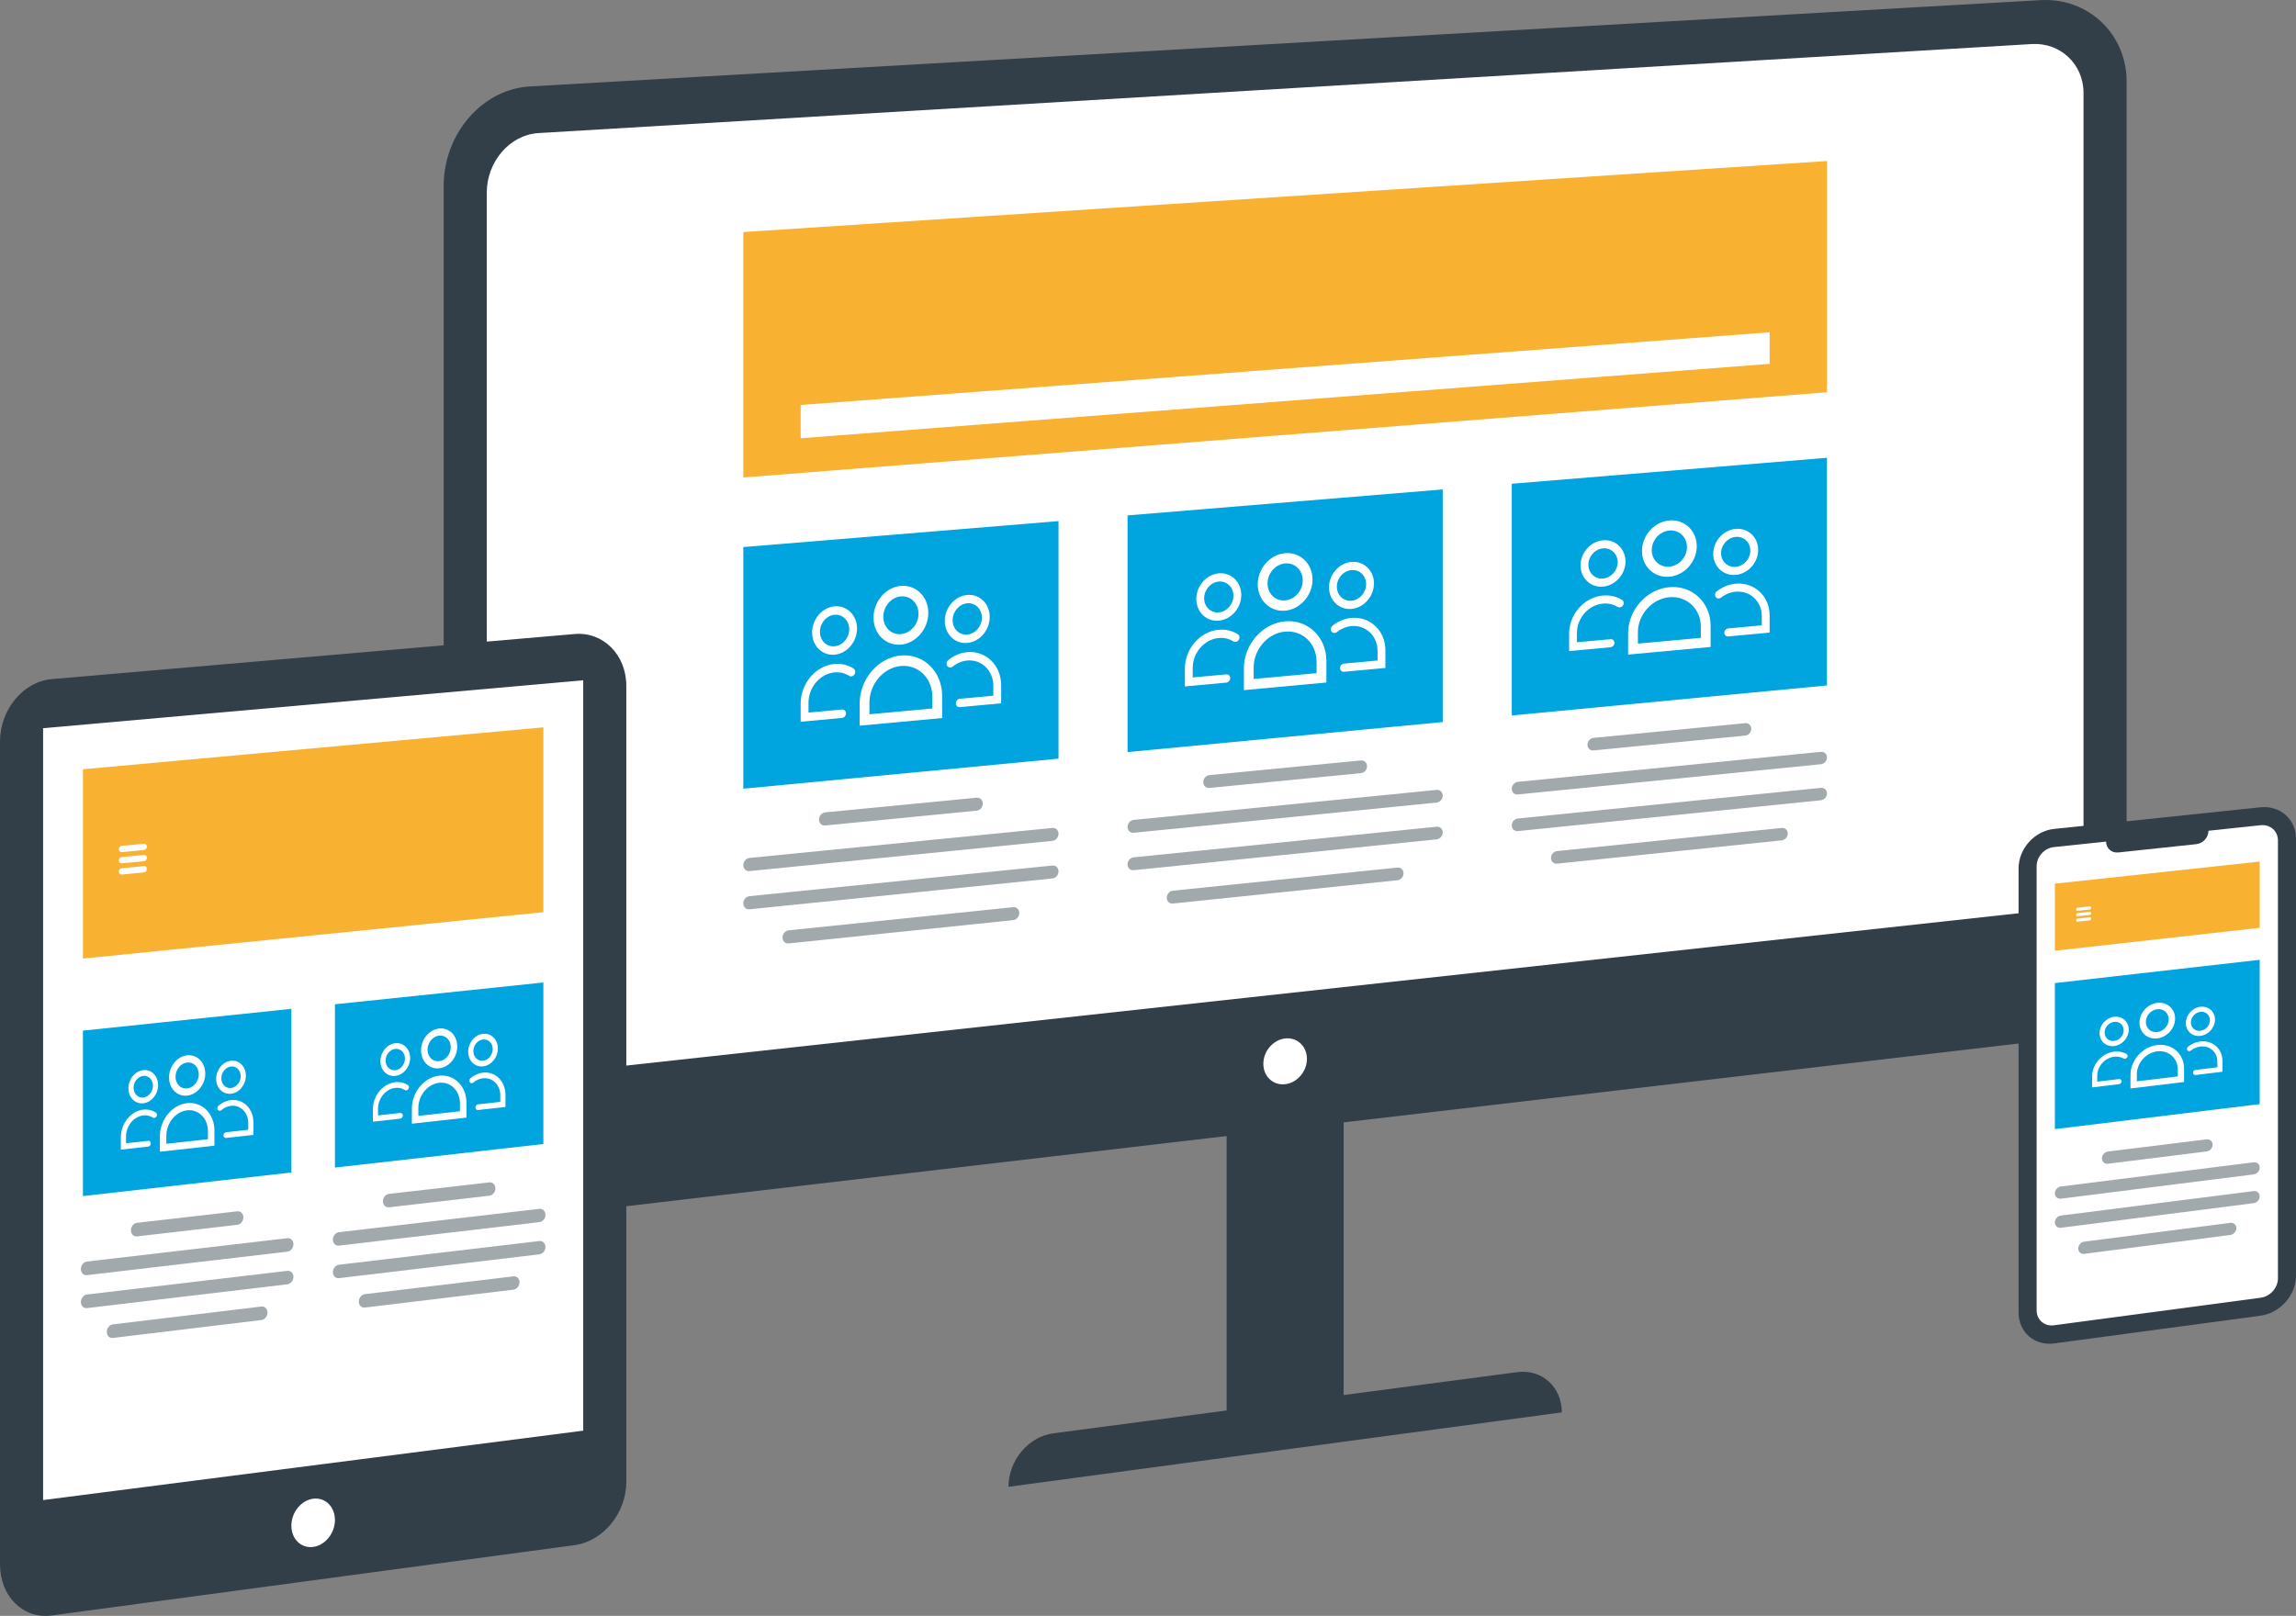 <?xml version="1.0" encoding="utf-8"?>
<!-- Generator: Adobe Illustrator 22.0.0, SVG Export Plug-In . SVG Version: 6.00 Build 0)  -->
<svg version="1.1" id="Calque_1" xmlns="http://www.w3.org/2000/svg" xmlns:xlink="http://www.w3.org/1999/xlink" x="0px" y="0px"
	 viewBox="0 0 377.591 265.803" style="enable-background:new 0 0 377.591 265.803;" xml:space="preserve">
<rect x="0" y="0" width="377.591" height="265.803" fill="#808080" stroke="none"/>
<style type="text/css">
	.st0{fill:#F8B131;}
	.st1{fill:#323E48;}
	.st2{fill:#00A4DF;}
	.st3{fill:#FFFFFF;}
	.st4{fill:#00A3DF;}
	.st5{fill:#A2A9AD;}
</style>
<g>
	<g>
		<g>
			<path class="st1" d="M87.137,14.219L335.562,0.023c7.828-0.447,14.173,5.546,14.173,13.387v141.966
				c0,7.841-6.346,14.938-14.173,15.853l-114.591,13.395v44.853l28.545-3.766c4.05-0.534,7.333,2.428,7.333,6.617l-91,12.241
				c0-4.318,3.283-8.252,7.333-8.787l28.545-3.766v-45.143L87.137,200.267c-7.828,0.915-14.173-5.316-14.173-13.918V30.604
				C72.964,22.002,79.309,14.667,87.137,14.219z"/>
		</g>
		<g>
			<path class="st3" d="M80.05,177.79l262.598-28.734V15.277c0-4.716-3.807-8.312-8.504-8.032L88.554,21.89
				c-4.697,0.28-8.504,4.681-8.504,9.831V177.79z"/>
		</g>
		<g>
			<path class="st3" d="M207.766,174.989c0,2.081,1.604,3.584,3.583,3.358s3.583-2.093,3.583-4.169s-1.604-3.579-3.583-3.358
				S207.766,172.908,207.766,174.989z"/>
		</g>
		<g>
			<polygon class="st0" points="122.245,78.543 300.455,64.52 300.455,26.486 122.245,38.172 			"/>
		</g>
		<g>
			<polygon class="st3" points="131.675,72.094 291.025,59.851 291.025,54.659 131.675,66.617 			"/>
		</g>
		<g>
			<polygon class="st2" points="248.621,117.691 300.455,112.751 300.455,75.304 248.621,79.575 			"/>
		</g>
		<g>
			<polygon class="st2" points="185.433,123.714 237.266,118.773 237.266,80.511 185.433,84.782 			"/>
		</g>
		<g>
			<polygon class="st2" points="122.245,129.737 174.078,124.796 174.078,85.718 122.245,89.989 			"/>
		</g>
		<g>
			<g>
				<path class="st5" d="M262.069,123.442l24.938-2.437c0.552-0.054,1-0.555,1-1.121s-0.448-0.98-1-0.926l-24.938,2.419
					c-0.552,0.054-1,0.559-1,1.13S261.517,123.496,262.069,123.442z"/>
			</g>
			<g>
				<path class="st5" d="M249.621,130.685l49.833-4.971c0.552-0.055,1-0.555,1-1.119c0-0.563-0.448-0.975-1-0.92l-49.833,4.936
					c-0.552,0.055-1,0.563-1,1.136S249.069,130.74,249.621,130.685z"/>
			</g>
			<g>
				<path class="st5" d="M249.621,136.712l49.833-5.073c0.552-0.056,1-0.558,1-1.121c0-0.563-0.448-0.974-1-0.918l-49.833,5.038
					c-0.552,0.056-1,0.565-1,1.138C248.621,136.35,249.069,136.768,249.621,136.712z"/>
			</g>
			<g>
				<path class="st5" d="M256.069,142.069l36.938-3.835c0.552-0.057,1-0.561,1-1.125c0-0.564-0.448-0.975-1-0.918l-36.938,3.809
					c-0.552,0.057-1,0.566-1,1.138C255.069,141.71,255.517,142.126,256.069,142.069z"/>
			</g>
		</g>
		<g>
			<g>
				<path class="st5" d="M198.881,129.616l24.938-2.437c0.552-0.054,1-0.565,1-1.143c0-0.578-0.448-1.002-1-0.949l-24.938,2.419
					c-0.552,0.054-1,0.569-1,1.152S198.329,129.67,198.881,129.616z"/>
			</g>
			<g>
				<path class="st5" d="M186.433,136.988l49.833-4.971c0.552-0.055,1-0.565,1-1.141s-0.448-0.997-1-0.942l-49.833,4.936
					c-0.552,0.055-1,0.573-1,1.158C185.433,136.614,185.881,137.043,186.433,136.988z"/>
			</g>
			<g>
				<path class="st5" d="M186.433,143.144l49.833-5.073c0.552-0.056,1-0.567,1-1.143s-0.448-0.996-1-0.94l-49.833,5.038
					c-0.552,0.056-1,0.575-1,1.16C185.433,142.772,185.881,143.2,186.433,143.144z"/>
			</g>
			<g>
				<path class="st5" d="M192.881,148.63l36.938-3.835c0.552-0.057,1-0.571,1-1.147c0-0.577-0.448-0.997-1-0.94l-36.938,3.809
					c-0.552,0.057-1,0.576-1,1.16C191.881,148.261,192.329,148.687,192.881,148.63z"/>
			</g>
		</g>
		<g>
			<g>
				<path class="st5" d="M135.693,135.79l24.938-2.437c0.552-0.054,1-0.575,1-1.165s-0.448-1.024-1-0.971l-24.938,2.419
					c-0.552,0.054-1,0.579-1,1.174S135.141,135.844,135.693,135.79z"/>
			</g>
			<g>
				<path class="st5" d="M123.245,143.291l49.833-4.971c0.552-0.055,1-0.575,1-1.163s-0.448-1.019-1-0.964l-49.833,4.936
					c-0.552,0.055-1,0.583-1,1.181C122.245,142.907,122.692,143.346,123.245,143.291z"/>
			</g>
			<g>
				<path class="st5" d="M123.245,149.576l49.833-5.073c0.552-0.056,1-0.577,1-1.165s-0.448-1.018-1-0.962l-49.833,5.038
					c-0.552,0.056-1,0.585-1,1.183C122.245,149.194,122.692,149.632,123.245,149.576z"/>
			</g>
			<g>
				<path class="st5" d="M129.693,155.191l36.938-3.835c0.552-0.057,1-0.58,1-1.169s-0.448-1.019-1-0.962l-36.938,3.809
					c-0.552,0.057-1,0.586-1,1.182C128.693,154.812,129.141,155.248,129.693,155.191z"/>
			</g>
		</g>
		<g>
			<g>
				<path class="st3" d="M279.042,89.849c0-2.549-2.02-4.451-4.504-4.239c-2.483,0.212-4.504,2.464-4.504,5.021
					c0,2.557,2.02,4.459,4.504,4.239C277.021,94.651,279.042,92.399,279.042,89.849z M277.432,89.989
					c0,1.639-1.298,3.087-2.895,3.227c-1.596,0.14-2.895-1.082-2.895-2.725c0-1.642,1.298-3.09,2.895-3.227
					C276.134,87.128,277.432,88.35,277.432,89.989z"/>
			</g>
			<g>
				<path class="st3" d="M267.754,104.177v3.501l13.567-1.255v-3.484c0-3.836-3.043-6.687-6.784-6.354
					C270.797,96.917,267.754,100.323,267.754,104.177z M269.363,104.03c0-2.938,2.321-5.537,5.174-5.792
					c2.853-0.255,5.174,1.919,5.174,4.847v1.835l-10.349,0.952V104.03z"/>
			</g>
			<g>
				<path class="st3" d="M267.322,92.363c0-2.1-1.658-3.666-3.695-3.49s-3.695,2.03-3.695,4.135c0,2.105,1.658,3.671,3.695,3.49
					S267.322,94.463,267.322,92.363z M266.035,92.475c0,1.369-1.08,2.578-2.408,2.695c-1.328,0.117-2.408-0.903-2.408-2.274
					s1.08-2.58,2.408-2.695S266.035,91.107,266.035,92.475z"/>
			</g>
			<g>
				<path class="st3" d="M258.164,103.049c0.073-0.377,0.183-0.751,0.325-1.113c0.14-0.354,0.313-0.699,0.514-1.026
					c0.2-0.323,0.429-0.631,0.68-0.913c0.252-0.283,0.53-0.545,0.825-0.777c0.298-0.235,0.617-0.442,0.947-0.616
					c0.338-0.177,0.69-0.322,1.048-0.429c0.733-0.22,1.513-0.29,2.246-0.2c0.358,0.043,0.71,0.125,1.047,0.242
					c0.33,0.114,0.649,0.264,0.948,0.445c0.294,0.179,0.372,0.584,0.173,0.906c-0.199,0.321-0.599,0.437-0.894,0.259
					c-0.229-0.139-0.475-0.254-0.728-0.342c-0.259-0.09-0.53-0.152-0.804-0.186c-0.563-0.068-1.166-0.014-1.73,0.155
					c-0.274,0.083-0.545,0.194-0.804,0.33c-0.254,0.134-0.499,0.293-0.728,0.474c-0.227,0.179-0.441,0.38-0.635,0.598
					c-0.194,0.218-0.37,0.454-0.524,0.703c-0.155,0.251-0.288,0.516-0.395,0.788c-0.11,0.278-0.194,0.564-0.25,0.854
					c-0.058,0.297-0.087,0.601-0.087,0.902v1.545l5.522-0.506c0.355-0.033,0.644,0.238,0.644,0.605s-0.288,0.69-0.644,0.723
					l-6.809,0.627v-2.876C258.051,103.829,258.089,103.435,258.164,103.049z"/>
			</g>
			<g>
				<path class="st3" d="M281.754,91.103c0,2.09,1.658,3.643,3.695,3.462s3.695-2.023,3.695-4.107s-1.658-3.637-3.695-3.462
					C283.411,87.171,281.754,89.014,281.754,91.103z M283.041,90.991c0-1.361,1.08-2.561,2.408-2.676s2.408,0.897,2.408,2.256
					c0,1.359-1.08,2.559-2.408,2.676C284.121,93.364,283.041,92.352,283.041,90.991z"/>
			</g>
			<g>
				<path class="st3" d="M282.331,97.269c0.298-0.233,0.617-0.439,0.947-0.612c0.337-0.176,0.69-0.32,1.048-0.427
					c0.733-0.219,1.513-0.289,2.246-0.2c0.358,0.043,0.71,0.124,1.048,0.24c0.33,0.113,0.649,0.262,0.947,0.442
					c0.295,0.177,0.573,0.387,0.825,0.622c0.252,0.235,0.481,0.498,0.68,0.782c0.201,0.287,0.374,0.597,0.514,0.923
					c0.143,0.332,0.252,0.683,0.325,1.042c0.075,0.369,0.113,0.752,0.113,1.138v2.844l-6.809,0.627
					c-0.355,0.033-0.644-0.236-0.644-0.6c0-0.364,0.288-0.686,0.644-0.719l5.521-0.506v-1.529c0-0.298-0.029-0.593-0.087-0.877
					c-0.056-0.276-0.14-0.545-0.25-0.8c-0.107-0.25-0.24-0.489-0.395-0.709c-0.154-0.219-0.33-0.422-0.524-0.603
					c-0.194-0.181-0.408-0.342-0.635-0.479c-0.229-0.138-0.474-0.252-0.728-0.339c-0.259-0.089-0.53-0.151-0.804-0.184
					c-0.564-0.067-1.166-0.013-1.73,0.155c-0.274,0.082-0.545,0.192-0.804,0.328c-0.254,0.133-0.499,0.291-0.728,0.471
					c-0.294,0.23-0.695,0.187-0.894-0.097C281.959,97.917,282.036,97.5,282.331,97.269z"/>
			</g>
		</g>
		<g>
			<g>
				<path class="st3" d="M215.853,95.333c0-2.604-2.02-4.551-4.504-4.339s-4.504,2.509-4.504,5.121c0,2.612,2.02,4.559,4.504,4.339
					C213.833,100.234,215.853,97.937,215.853,95.333z M214.244,95.473c0,1.675-1.298,3.151-2.895,3.291s-2.895-1.111-2.895-2.789
					s1.298-3.154,2.895-3.291C212.946,92.547,214.244,93.798,214.244,95.473z"/>
			</g>
			<g>
				<path class="st3" d="M204.566,109.948v3.576l13.567-1.255v-3.56c0-3.919-3.043-6.838-6.784-6.505
					S204.566,106.011,204.566,109.948z M206.175,109.801c0-3.002,2.321-5.652,5.174-5.907c2.853-0.255,5.174,1.971,5.174,4.962
					v1.875l-10.349,0.952V109.801z"/>
			</g>
			<g>
				<path class="st3" d="M204.134,97.879c0-2.145-1.658-3.748-3.695-3.572s-3.695,2.067-3.695,4.217c0,2.15,1.658,3.753,3.695,3.572
					S204.134,100.024,204.134,97.879z M202.846,97.991c0,1.398-1.08,2.631-2.408,2.748c-1.328,0.117-2.408-0.927-2.408-2.328
					c0-1.4,1.08-2.633,2.408-2.748S202.846,96.593,202.846,97.991z"/>
			</g>
			<g>
				<path class="st3" d="M194.976,108.777c0.073-0.385,0.183-0.767,0.325-1.136c0.14-0.361,0.313-0.713,0.514-1.047
					c0.2-0.33,0.429-0.643,0.68-0.931c0.252-0.289,0.53-0.555,0.825-0.792c0.298-0.239,0.617-0.45,0.947-0.627
					c0.338-0.181,0.69-0.328,1.048-0.436c0.733-0.224,1.513-0.293,2.246-0.2c0.358,0.045,0.71,0.129,1.047,0.249
					c0.33,0.117,0.649,0.271,0.948,0.457c0.294,0.183,0.372,0.597,0.173,0.925c-0.199,0.328-0.599,0.445-0.894,0.263
					c-0.229-0.143-0.475-0.261-0.728-0.351c-0.259-0.092-0.53-0.157-0.804-0.191c-0.563-0.071-1.166-0.017-1.73,0.155
					c-0.274,0.084-0.545,0.197-0.804,0.336c-0.254,0.136-0.499,0.298-0.728,0.482c-0.227,0.182-0.441,0.387-0.635,0.61
					c-0.194,0.222-0.37,0.463-0.524,0.717c-0.155,0.256-0.288,0.527-0.395,0.805c-0.11,0.283-0.194,0.576-0.25,0.872
					c-0.058,0.303-0.087,0.613-0.087,0.921v1.578l5.521-0.506c0.355-0.033,0.644,0.245,0.644,0.619s-0.288,0.705-0.644,0.737
					l-6.809,0.627v-2.938C194.863,109.574,194.901,109.171,194.976,108.777z"/>
			</g>
			<g>
				<path class="st3" d="M218.565,96.619c0,2.135,1.658,3.725,3.695,3.544c2.038-0.18,3.695-2.06,3.695-4.189
					s-1.658-3.719-3.695-3.544C220.223,92.605,218.565,94.484,218.565,96.619z M219.853,96.506c0-1.39,1.08-2.615,2.408-2.73
					c1.328-0.115,2.408,0.921,2.408,2.309s-1.08,2.613-2.408,2.73C220.933,98.933,219.853,97.897,219.853,96.506z"/>
			</g>
			<g>
				<path class="st3" d="M219.143,102.919c0.298-0.238,0.617-0.448,0.947-0.623c0.337-0.18,0.69-0.326,1.048-0.434
					c0.733-0.223,1.513-0.292,2.246-0.2c0.357,0.044,0.71,0.128,1.048,0.247c0.33,0.116,0.649,0.269,0.947,0.453
					c0.295,0.182,0.573,0.396,0.825,0.637c0.252,0.24,0.481,0.51,0.68,0.8c0.201,0.293,0.374,0.61,0.514,0.944
					c0.143,0.34,0.252,0.698,0.325,1.065c0.075,0.377,0.113,0.768,0.113,1.163v2.906l-6.809,0.627
					c-0.355,0.033-0.644-0.243-0.644-0.615s0.288-0.7,0.644-0.733l5.522-0.506v-1.562c0-0.304-0.029-0.606-0.087-0.896
					c-0.056-0.282-0.14-0.557-0.25-0.817c-0.107-0.256-0.24-0.5-0.395-0.725c-0.154-0.224-0.33-0.431-0.524-0.617
					c-0.194-0.186-0.408-0.351-0.635-0.491c-0.229-0.141-0.474-0.258-0.728-0.348c-0.259-0.091-0.53-0.155-0.804-0.189
					c-0.564-0.07-1.166-0.016-1.73,0.155c-0.274,0.083-0.545,0.196-0.804,0.334c-0.254,0.135-0.499,0.296-0.728,0.479
					c-0.294,0.234-0.695,0.189-0.894-0.101C218.771,103.581,218.848,103.154,219.143,102.919z"/>
			</g>
		</g>
		<g>
			<g>
				<path class="st3" d="M152.665,100.816c0-2.659-2.02-4.651-4.504-4.439s-4.504,2.553-4.504,5.221s2.02,4.659,4.504,4.439
					S152.665,103.476,152.665,100.816z M151.056,100.956c0,1.71-1.298,3.215-2.895,3.355s-2.895-1.14-2.895-2.853
					s1.298-3.219,2.895-3.355C149.757,97.966,151.056,99.246,151.056,100.956z"/>
			</g>
			<g>
				<path class="st3" d="M141.378,115.719v3.651l13.567-1.255v-3.635c0-4.002-3.043-6.988-6.784-6.656
					C144.421,108.157,141.378,111.699,141.378,115.719z M142.987,115.572c0-3.065,2.321-5.766,5.174-6.022
					c2.853-0.255,5.174,2.022,5.174,5.077v1.914l-10.349,0.952V115.572z"/>
			</g>
			<g>
				<path class="st3" d="M140.946,103.394c0-2.19-1.658-3.83-3.695-3.654s-3.695,2.104-3.695,4.299c0,2.196,1.658,3.835,3.695,3.654
					S140.946,105.584,140.946,103.394z M139.658,103.507c0,1.428-1.08,2.685-2.408,2.802c-1.328,0.117-2.408-0.951-2.408-2.381
					s1.08-2.687,2.408-2.802C138.578,101.011,139.658,102.079,139.658,103.507z"/>
			</g>
			<g>
				<path class="st3" d="M131.788,114.504c0.073-0.393,0.183-0.782,0.325-1.159c0.14-0.368,0.313-0.728,0.514-1.068
					c0.2-0.336,0.429-0.656,0.68-0.95c0.252-0.294,0.53-0.566,0.825-0.807c0.298-0.244,0.617-0.459,0.947-0.639
					c0.338-0.184,0.69-0.333,1.048-0.444c0.733-0.227,1.513-0.297,2.246-0.2c0.358,0.047,0.71,0.133,1.047,0.257
					c0.33,0.121,0.649,0.278,0.948,0.468c0.294,0.188,0.372,0.611,0.173,0.945c-0.199,0.334-0.599,0.454-0.894,0.266
					c-0.229-0.146-0.475-0.267-0.728-0.36c-0.259-0.095-0.53-0.161-0.804-0.197c-0.563-0.073-1.166-0.019-1.73,0.155
					c-0.274,0.085-0.545,0.2-0.804,0.341c-0.254,0.139-0.499,0.304-0.728,0.491c-0.227,0.186-0.441,0.395-0.635,0.621
					c-0.194,0.226-0.37,0.473-0.524,0.731c-0.155,0.262-0.288,0.537-0.395,0.821c-0.11,0.289-0.194,0.588-0.25,0.889
					c-0.058,0.31-0.087,0.626-0.087,0.94v1.611l5.521-0.506c0.355-0.033,0.644,0.251,0.644,0.633s-0.288,0.719-0.644,0.752
					l-6.809,0.627v-3C131.675,115.318,131.713,114.907,131.788,114.504z"/>
			</g>
			<g>
				<path class="st3" d="M155.377,102.134c0,2.18,1.658,3.807,3.695,3.626c2.038-0.18,3.695-2.096,3.695-4.271
					s-1.658-3.801-3.695-3.626C157.035,98.038,155.377,99.954,155.377,102.134z M156.664,102.022c0-1.42,1.08-2.668,2.408-2.783
					c1.328-0.115,2.408,0.945,2.408,2.363c0,1.418-1.08,2.666-2.408,2.783C157.745,104.502,156.664,103.442,156.664,102.022z"/>
			</g>
			<g>
				<path class="st3" d="M155.954,108.57c0.298-0.242,0.617-0.456,0.947-0.635c0.337-0.183,0.69-0.331,1.048-0.441
					c0.733-0.226,1.513-0.295,2.246-0.2c0.358,0.046,0.71,0.132,1.048,0.254c0.33,0.12,0.649,0.276,0.947,0.464
					c0.295,0.186,0.573,0.406,0.825,0.652c0.252,0.246,0.481,0.521,0.68,0.819c0.201,0.3,0.374,0.624,0.514,0.965
					c0.143,0.347,0.252,0.713,0.325,1.088c0.075,0.385,0.113,0.785,0.113,1.188v2.968l-6.809,0.627
					c-0.355,0.033-0.644-0.249-0.644-0.629s0.288-0.715,0.644-0.747l5.522-0.506v-1.595c0-0.311-0.029-0.619-0.087-0.915
					c-0.056-0.288-0.14-0.569-0.25-0.835c-0.107-0.262-0.24-0.511-0.395-0.742c-0.154-0.229-0.33-0.441-0.524-0.631
					c-0.194-0.19-0.408-0.359-0.635-0.502c-0.229-0.145-0.474-0.265-0.728-0.357c-0.259-0.094-0.53-0.159-0.804-0.195
					c-0.564-0.072-1.166-0.018-1.73,0.155c-0.274,0.085-0.545,0.199-0.804,0.339c-0.254,0.138-0.499,0.302-0.728,0.488
					c-0.294,0.239-0.695,0.192-0.894-0.105C155.583,109.244,155.66,108.809,155.954,108.57z"/>
			</g>
		</g>
	</g>
	<g>
		<g>
			<path class="st1" d="M337.808,220.987l33.942-4.56c3.226-0.433,5.842-3.379,5.842-6.579v-71.871c0-3.2-2.615-5.52-5.842-5.182
				l-33.942,3.557c-3.226,0.338-5.842,3.248-5.842,6.5v73.033C331.966,219.136,334.582,221.421,337.808,220.987z"/>
		</g>
		<g>
			<path class="st3" d="M337.77,218.005l34.017-4.535c1.566-0.209,2.835-1.638,2.835-3.192v-72.022c0-1.554-1.269-2.68-2.835-2.514
				l-34.017,3.6c-1.566,0.166-2.835,1.578-2.835,3.154v73.033C334.936,217.105,336.205,218.214,337.77,218.005z"/>
		</g>
		<g>
			<path class="st1" d="M348.362,140.226l12.833-1.367c1.104-0.118,2-1.106,2-2.207s-0.896-1.9-2-1.784l-12.833,1.349
				c-1.104,0.116-2,1.108-2,2.216S347.258,140.343,348.362,140.226z"/>
		</g>
		<g>
			<g>
				<polygon class="st2" points="337.936,185.734 371.622,181.622 371.622,157.883 337.936,161.712 				"/>
			</g>
			<g>
				<g>
					<path class="st5" d="M346.676,191.428l16.207-2.017c0.552-0.069,1-0.57,1-1.121c0-0.551-0.448-0.941-1-0.873l-16.207,2.005
						c-0.552,0.068-1,0.572-1,1.127C345.676,191.104,346.123,191.497,346.676,191.428z"/>
				</g>
				<g>
					<path class="st5" d="M338.936,197.178l31.687-3.995c0.552-0.07,1-0.571,1-1.12s-0.448-0.938-1-0.869l-31.687,3.973
						c-0.552,0.069-1,0.575-1,1.131C337.936,196.854,338.384,197.248,338.936,197.178z"/>
				</g>
				<g>
					<path class="st5" d="M338.936,201.964l31.687-4.048c0.552-0.071,1-0.572,1-1.122s-0.448-0.937-1-0.867l-31.687,4.026
						c-0.552,0.07-1,0.577-1,1.133C337.936,201.642,338.384,202.034,338.936,201.964z"/>
				</g>
				<g>
					<path class="st5" d="M342.776,206.253l24.005-3.107c0.552-0.071,1-0.575,1-1.125s-0.448-0.938-1-0.867l-24.005,3.09
						c-0.552,0.071-1,0.578-1,1.133C341.776,205.933,342.224,206.325,342.776,206.253z"/>
				</g>
			</g>
			<g>
				<g>
					<path class="st3" d="M357.706,167.548c0-1.612-1.313-2.772-2.927-2.586c-1.614,0.186-2.927,1.652-2.927,3.268
						c0,1.615,1.313,2.775,2.927,2.586C356.393,170.625,357.706,169.16,357.706,167.548z M356.66,167.669
						c0,1.036-0.844,1.979-1.881,2.1c-1.037,0.122-1.881-0.624-1.881-1.662s0.844-1.98,1.881-2.1
						C355.816,165.888,356.66,166.633,356.66,167.669z"/>
				</g>
				<g>
					<path class="st3" d="M350.37,176.833v2.211l8.817-1.06v-2.204c0-2.427-1.978-4.168-4.409-3.881
						C352.348,172.185,350.37,174.399,350.37,176.833z M351.416,176.708c0-1.856,1.508-3.545,3.363-3.764s3.363,1.109,3.363,2.961
						v1.16l-6.726,0.806V176.708z"/>
				</g>
				<g>
					<path class="st3" d="M350.089,169.38c0-1.326-1.077-2.28-2.402-2.126c-1.324,0.154-2.401,1.359-2.401,2.688
						c0,1.328,1.077,2.282,2.401,2.126C349.012,171.912,350.089,170.706,350.089,169.38z M349.253,169.478
						c0,0.864-0.702,1.65-1.565,1.751s-1.565-0.52-1.565-1.386c0-0.865,0.702-1.651,1.565-1.751S349.253,168.613,349.253,169.478z"
						/>
				</g>
				<g>
					<path class="st3" d="M344.138,176.313c0.048-0.239,0.119-0.477,0.211-0.709c0.091-0.226,0.203-0.447,0.334-0.658
						c0.13-0.208,0.279-0.407,0.442-0.59c0.164-0.184,0.344-0.354,0.536-0.507c0.194-0.154,0.401-0.292,0.616-0.408
						c0.219-0.119,0.448-0.217,0.681-0.292c0.476-0.154,0.983-0.214,1.46-0.172c0.232,0.02,0.462,0.064,0.681,0.131
						c0.215,0.066,0.422,0.154,0.616,0.262c0.191,0.107,0.242,0.361,0.112,0.568c-0.129,0.207-0.389,0.288-0.581,0.182
						c-0.149-0.083-0.308-0.151-0.473-0.201c-0.168-0.051-0.344-0.085-0.522-0.101c-0.366-0.032-0.758,0.015-1.124,0.133
						c-0.178,0.058-0.354,0.133-0.523,0.225c-0.165,0.09-0.324,0.195-0.473,0.314c-0.148,0.117-0.287,0.249-0.413,0.39
						c-0.126,0.141-0.241,0.294-0.34,0.454c-0.101,0.162-0.187,0.332-0.257,0.505c-0.071,0.177-0.126,0.36-0.162,0.544
						c-0.038,0.189-0.057,0.381-0.057,0.571v0.975l3.588-0.429c0.231-0.028,0.418,0.138,0.418,0.369
						c0,0.231-0.187,0.442-0.418,0.469l-4.425,0.531v-1.815C344.064,176.808,344.089,176.558,344.138,176.313z"/>
				</g>
				<g>
					<path class="st3" d="M359.468,168.284c0,1.322,1.077,2.27,2.402,2.115c1.324-0.156,2.401-1.356,2.401-2.676
						c0-1.32-1.077-2.268-2.401-2.115C360.546,165.762,359.468,166.962,359.468,168.284z M360.305,168.186
						c0-0.861,0.702-1.643,1.565-1.744c0.863-0.1,1.565,0.518,1.565,1.378s-0.702,1.642-1.565,1.743
						C361.007,169.666,360.305,169.047,360.305,168.186z"/>
				</g>
				<g>
					<path class="st3" d="M359.844,172.173c0.194-0.154,0.401-0.29,0.616-0.406c0.219-0.118,0.448-0.217,0.681-0.291
						c0.476-0.154,0.983-0.213,1.46-0.172c0.232,0.02,0.461,0.064,0.681,0.13c0.215,0.065,0.422,0.153,0.616,0.26
						c0.192,0.106,0.372,0.233,0.536,0.377c0.163,0.143,0.312,0.306,0.442,0.481c0.131,0.177,0.243,0.37,0.334,0.574
						c0.093,0.208,0.164,0.427,0.211,0.653c0.049,0.232,0.074,0.474,0.074,0.718v1.801l-4.425,0.531
						c-0.231,0.028-0.418-0.137-0.418-0.367c0-0.231,0.187-0.44,0.418-0.467l3.588-0.429v-0.968c0-0.189-0.019-0.375-0.057-0.554
						c-0.036-0.174-0.091-0.342-0.162-0.501c-0.07-0.156-0.156-0.305-0.257-0.441c-0.1-0.135-0.215-0.26-0.341-0.371
						c-0.126-0.111-0.265-0.209-0.413-0.29c-0.149-0.083-0.308-0.15-0.473-0.2c-0.169-0.051-0.344-0.085-0.523-0.1
						c-0.366-0.031-0.758,0.015-1.124,0.133c-0.178,0.058-0.354,0.133-0.523,0.224c-0.165,0.089-0.324,0.194-0.473,0.312
						c-0.191,0.151-0.451,0.132-0.581-0.043C359.602,172.59,359.652,172.325,359.844,172.173z"/>
				</g>
			</g>
		</g>
		<g>
			<g>
				<polygon class="st0" points="337.936,156.39 371.622,152.623 371.622,141.723 337.936,145.359 				"/>
			</g>
			<g>
				<g>
					<path class="st3" d="M341.676,149.821l1.989-0.218c0.138-0.015,0.25-0.14,0.25-0.278s-0.112-0.239-0.25-0.224l-1.989,0.218
						c-0.138,0.015-0.25,0.14-0.25,0.279S341.538,149.836,341.676,149.821z"/>
				</g>
				<g>
					<path class="st3" d="M341.676,150.715l1.989-0.219c0.138-0.015,0.25-0.14,0.25-0.278c0-0.138-0.112-0.239-0.25-0.223
						l-1.989,0.218c-0.138,0.015-0.25,0.14-0.25,0.279S341.538,150.73,341.676,150.715z"/>
				</g>
				<g>
					<path class="st3" d="M341.676,151.609l1.989-0.219c0.138-0.015,0.25-0.14,0.25-0.279c0-0.138-0.112-0.239-0.25-0.223
						l-1.989,0.219c-0.138,0.015-0.25,0.14-0.25,0.279S341.538,151.624,341.676,151.609z"/>
				</g>
			</g>
		</g>
	</g>
	<g>
		<g>
			<path class="st1" d="M8.504,265.734l85.992-11.567c4.697-0.632,8.504-5.288,8.504-10.399V112.815
				c0-5.111-3.807-8.927-8.504-8.521l-85.992,7.419C3.807,112.117,0,116.727,0,122.009l0,135.306
				C0,262.596,3.807,266.366,8.504,265.734z"/>
		</g>
		<g>
			<polygon class="st3" points="7.087,246.753 95.913,235.338 95.913,111.901 7.087,119.786 			"/>
		</g>
		<g>
			<path class="st3" d="M47.917,250.969c0,2.192,1.604,3.756,3.583,3.493c1.979-0.263,3.583-2.249,3.583-4.436
				s-1.604-3.751-3.583-3.493S47.917,248.777,47.917,250.969z"/>
		</g>
		<g>
			<polygon class="st0" points="13.639,157.683 89.361,150.047 89.361,119.645 13.639,126.541 			"/>
		</g>
		<g>
			<g>
				<polygon class="st2" points="55.083,192.059 89.361,188.182 89.361,161.616 55.083,165.2 				"/>
			</g>
			<g>
				<g>
					<path class="st5" d="M63.977,198.595l16.492-1.905c0.552-0.064,1-0.606,1-1.211c0-0.606-0.448-1.044-1-0.981l-16.492,1.893
						c-0.552,0.063-1,0.608-1,1.217S63.424,198.659,63.977,198.595z"/>
				</g>
				<g>
					<path class="st5" d="M55.745,204.898l32.956-3.862c0.552-0.065,1-0.606,1-1.21c0-0.604-0.448-1.041-1-0.977l-32.956,3.839
						c-0.552,0.064-1,0.611-1,1.222S55.192,204.963,55.745,204.898z"/>
				</g>
				<g>
					<path class="st5" d="M55.745,210.25l32.956-3.918c0.552-0.066,1-0.608,1-1.212c0-0.604-0.448-1.04-1-0.975l-32.956,3.895
						c-0.552,0.065-1,0.613-1,1.223C54.745,209.875,55.192,210.316,55.745,210.25z"/>
				</g>
				<g>
					<path class="st5" d="M60.009,215.088l24.427-2.946c0.552-0.067,1-0.61,1-1.215s-0.448-1.041-1-0.975l-24.427,2.929
						c-0.552,0.066-1,0.614-1,1.224S59.457,215.154,60.009,215.088z"/>
				</g>
			</g>
			<g>
				<g>
					<path class="st3" d="M75.201,172.138c0-1.803-1.336-3.128-2.978-2.954c-1.642,0.175-2.978,1.787-2.978,3.594
						c0,1.807,1.336,3.132,2.978,2.954C73.865,175.554,75.201,173.942,75.201,172.138z M74.137,172.253
						c0,1.159-0.859,2.196-1.914,2.31c-1.056,0.114-1.914-0.738-1.914-1.898c0-1.161,0.859-2.197,1.914-2.31
						C73.278,170.242,74.137,171.093,74.137,172.253z"/>
				</g>
				<g>
					<path class="st3" d="M67.736,182.37v2.473l8.972-0.998v-2.466c0-2.715-2.012-4.705-4.486-4.435
						C69.749,177.213,67.736,179.647,67.736,182.37z M68.801,182.252c0-2.076,1.535-3.933,3.422-4.139
						c1.887-0.206,3.422,1.312,3.422,3.383v1.298l-6.844,0.759V182.252z"/>
				</g>
				<g>
					<path class="st3" d="M67.45,174.028c0-1.483-1.096-2.573-2.444-2.429s-2.444,1.47-2.444,2.955s1.096,2.575,2.444,2.429
						S67.45,175.511,67.45,174.028z M66.599,174.12c0,0.967-0.714,1.831-1.592,1.926c-0.878,0.095-1.592-0.615-1.592-1.583
						s0.714-1.832,1.592-1.926C65.885,172.443,66.599,173.153,66.599,174.12z"/>
				</g>
				<g>
					<path class="st3" d="M61.394,181.656c0.048-0.266,0.121-0.531,0.215-0.788c0.092-0.251,0.207-0.496,0.34-0.728
						c0.132-0.23,0.283-0.449,0.45-0.65c0.167-0.202,0.35-0.389,0.545-0.556c0.197-0.168,0.408-0.318,0.627-0.443
						c0.223-0.128,0.456-0.234,0.693-0.313c0.485-0.162,1.001-0.219,1.485-0.162c0.237,0.027,0.47,0.082,0.693,0.161
						c0.218,0.078,0.429,0.181,0.627,0.306c0.195,0.124,0.246,0.409,0.114,0.638c-0.131,0.229-0.396,0.314-0.591,0.191
						c-0.152-0.096-0.314-0.175-0.482-0.235c-0.171-0.061-0.35-0.103-0.532-0.124c-0.373-0.043-0.771,0-1.144,0.125
						c-0.181,0.061-0.36,0.142-0.532,0.24c-0.168,0.097-0.33,0.211-0.482,0.341c-0.15,0.128-0.292,0.272-0.42,0.428
						c-0.128,0.155-0.245,0.324-0.346,0.501c-0.102,0.179-0.19,0.367-0.261,0.56c-0.072,0.197-0.128,0.4-0.165,0.605
						c-0.038,0.21-0.058,0.425-0.058,0.637v1.09l3.651-0.404c0.235-0.026,0.426,0.163,0.426,0.422s-0.191,0.49-0.426,0.516
						l-4.503,0.499v-2.029C61.319,182.208,61.345,181.929,61.394,181.656z"/>
				</g>
				<g>
					<path class="st3" d="M76.994,172.999c0,1.479,1.096,2.563,2.444,2.416c1.347-0.146,2.444-1.467,2.444-2.943
						c0-1.476-1.096-2.56-2.444-2.416S76.994,171.521,76.994,172.999z M77.846,172.908c0-0.963,0.714-1.824,1.592-1.918
						c0.878-0.094,1.592,0.612,1.592,1.574s-0.714,1.823-1.592,1.918C78.56,174.577,77.846,173.871,77.846,172.908z"/>
				</g>
				<g>
					<path class="st3" d="M77.376,177.358c0.197-0.168,0.408-0.316,0.627-0.441c0.223-0.128,0.456-0.233,0.693-0.312
						c0.485-0.162,1.001-0.218,1.485-0.162c0.236,0.027,0.47,0.081,0.693,0.16c0.218,0.077,0.429,0.18,0.626,0.304
						c0.195,0.123,0.379,0.269,0.545,0.433c0.166,0.164,0.318,0.348,0.45,0.548c0.133,0.201,0.248,0.42,0.34,0.649
						c0.094,0.234,0.167,0.481,0.215,0.735c0.05,0.261,0.075,0.532,0.075,0.805v2.015l-4.503,0.499
						c-0.235,0.026-0.426-0.162-0.426-0.42s0.191-0.488,0.426-0.514l3.651-0.404v-1.083c0-0.211-0.019-0.42-0.058-0.621
						c-0.037-0.195-0.093-0.385-0.165-0.564c-0.071-0.176-0.159-0.344-0.261-0.499c-0.102-0.154-0.218-0.296-0.347-0.422
						c-0.128-0.127-0.27-0.239-0.42-0.334c-0.152-0.096-0.314-0.174-0.481-0.234c-0.171-0.061-0.35-0.102-0.532-0.123
						c-0.373-0.043-0.771,0.001-1.144,0.125c-0.181,0.061-0.36,0.141-0.532,0.239c-0.168,0.096-0.33,0.211-0.481,0.34
						c-0.195,0.165-0.459,0.138-0.591-0.061C77.13,177.82,77.181,177.524,77.376,177.358z"/>
				</g>
			</g>
		</g>
		<g>
			<g>
				<polygon class="st2" points="13.639,196.746 47.917,192.869 47.917,165.949 13.639,169.533 				"/>
			</g>
			<g>
				<g>
					<path class="st5" d="M22.532,203.382l16.492-1.905c0.552-0.064,1-0.612,1-1.226c0-0.614-0.448-1.059-1-0.996l-16.492,1.893
						c-0.552,0.063-1,0.614-1,1.232S21.98,203.446,22.532,203.382z"/>
				</g>
				<g>
					<path class="st5" d="M14.3,209.755l32.956-3.862c0.552-0.065,1-0.613,1-1.225s-0.448-1.055-1-0.991L14.3,207.516
						c-0.552,0.064-1,0.617-1,1.236C13.3,209.371,13.748,209.82,14.3,209.755z"/>
				</g>
				<g>
					<path class="st5" d="M14.3,215.178l32.956-3.918c0.552-0.066,1-0.614,1-1.226s-0.448-1.055-1-0.989L14.3,212.939
						c-0.552,0.065-1,0.619-1,1.238S13.748,215.243,14.3,215.178z"/>
				</g>
				<g>
					<path class="st5" d="M18.564,220.086l24.427-2.946c0.552-0.067,1-0.617,1-1.23c0-0.613-0.448-1.055-1-0.989l-24.427,2.929
						c-0.552,0.066-1,0.62-1,1.238C17.564,219.706,18.012,220.152,18.564,220.086z"/>
				</g>
			</g>
			<g>
				<g>
					<path class="st3" d="M33.756,176.591c0-1.827-1.336-3.172-2.978-2.997c-1.642,0.175-2.978,1.806-2.978,3.637
						c0,1.831,1.336,3.175,2.978,2.997C32.42,180.05,33.756,178.419,33.756,176.591z M32.692,176.706
						c0,1.175-0.859,2.223-1.914,2.338s-1.914-0.75-1.914-1.926c0-1.176,0.859-2.225,1.914-2.338S32.692,175.531,32.692,176.706z"/>
				</g>
				<g>
					<path class="st3" d="M26.292,186.947v2.506l8.972-0.998v-2.498c0-2.751-2.012-4.77-4.486-4.501S26.292,184.189,26.292,186.947z
						 M27.356,186.83c0-2.104,1.535-3.983,3.422-4.189c1.887-0.206,3.422,1.334,3.422,3.433v1.315l-6.844,0.759V186.83z"/>
				</g>
				<g>
					<path class="st3" d="M26.006,178.495c0-1.503-1.096-2.608-2.444-2.464c-1.347,0.144-2.444,1.486-2.444,2.991
						c0,1.505,1.096,2.611,2.444,2.464C24.909,181.34,26.006,179.998,26.006,178.495z M25.154,178.587
						c0,0.979-0.714,1.854-1.592,1.949c-0.878,0.095-1.592-0.625-1.592-1.606s0.714-1.855,1.592-1.949
						C24.44,176.887,25.154,177.607,25.154,178.587z"/>
				</g>
				<g>
					<path class="st3" d="M19.95,186.215c0.048-0.27,0.121-0.538,0.215-0.798c0.092-0.254,0.207-0.502,0.34-0.737
						c0.132-0.233,0.283-0.454,0.45-0.658c0.167-0.204,0.35-0.394,0.545-0.562c0.197-0.17,0.408-0.321,0.627-0.448
						c0.223-0.13,0.456-0.236,0.693-0.316c0.485-0.164,1.001-0.22,1.485-0.162c0.237,0.028,0.47,0.084,0.693,0.165
						c0.218,0.079,0.429,0.184,0.627,0.311c0.195,0.125,0.246,0.415,0.114,0.647c-0.131,0.232-0.396,0.318-0.591,0.192
						c-0.152-0.098-0.314-0.178-0.482-0.239c-0.171-0.062-0.35-0.105-0.532-0.126c-0.373-0.044-0.771-0.001-1.144,0.125
						c-0.181,0.061-0.36,0.143-0.532,0.243c-0.168,0.098-0.33,0.214-0.482,0.345c-0.15,0.13-0.292,0.275-0.42,0.433
						c-0.128,0.157-0.245,0.328-0.346,0.507c-0.102,0.181-0.19,0.371-0.261,0.567c-0.072,0.199-0.128,0.405-0.165,0.612
						c-0.038,0.213-0.058,0.43-0.058,0.645v1.104l3.651-0.404c0.235-0.026,0.426,0.166,0.426,0.428c0,0.262-0.191,0.496-0.426,0.522
						l-4.503,0.499v-2.056C19.875,186.774,19.9,186.492,19.95,186.215z"/>
				</g>
				<g>
					<path class="st3" d="M35.55,177.466c0,1.498,1.096,2.598,2.444,2.452c1.347-0.146,2.444-1.483,2.444-2.979
						c0-1.496-1.096-2.596-2.444-2.452C36.646,174.632,35.55,175.968,35.55,177.466z M36.401,177.375
						c0-0.976,0.714-1.847,1.592-1.941s1.592,0.623,1.592,1.598s-0.714,1.846-1.592,1.941
						C37.115,179.067,36.401,178.351,36.401,177.375z"/>
				</g>
				<g>
					<path class="st3" d="M35.931,181.883c0.197-0.17,0.408-0.32,0.627-0.446c0.223-0.129,0.456-0.235,0.693-0.315
						c0.485-0.163,1.001-0.219,1.485-0.162c0.236,0.028,0.47,0.083,0.693,0.163c0.218,0.079,0.429,0.183,0.626,0.309
						c0.195,0.125,0.379,0.273,0.545,0.44c0.166,0.166,0.318,0.354,0.45,0.556c0.133,0.204,0.248,0.426,0.34,0.658
						c0.094,0.237,0.167,0.488,0.215,0.745c0.05,0.264,0.075,0.539,0.075,0.816v2.042l-4.503,0.499
						c-0.235,0.026-0.426-0.165-0.426-0.426c0-0.261,0.191-0.494,0.426-0.52l3.651-0.404v-1.097c0-0.214-0.019-0.425-0.058-0.629
						c-0.037-0.198-0.093-0.39-0.165-0.572c-0.071-0.179-0.159-0.349-0.261-0.506c-0.102-0.156-0.218-0.3-0.347-0.428
						c-0.128-0.129-0.27-0.243-0.42-0.339c-0.152-0.097-0.314-0.177-0.481-0.238c-0.171-0.062-0.35-0.104-0.532-0.125
						c-0.373-0.044-0.771,0-1.144,0.125c-0.181,0.061-0.36,0.142-0.532,0.242c-0.168,0.097-0.33,0.213-0.481,0.343
						c-0.195,0.167-0.459,0.139-0.591-0.062C35.685,182.351,35.736,182.051,35.931,181.883z"/>
				</g>
			</g>
		</g>
		<g>
			<g>
				<path class="st3" d="M20.006,140.176l3.685-0.352c0.256-0.024,0.463-0.276,0.463-0.561c0-0.285-0.207-0.497-0.463-0.473
					l-3.685,0.351c-0.256,0.024-0.463,0.277-0.463,0.562S19.75,140.201,20.006,140.176z"/>
			</g>
			<g>
				<path class="st3" d="M20.006,142.018l3.685-0.354c0.256-0.025,0.463-0.277,0.463-0.561c0-0.285-0.207-0.497-0.463-0.473
					l-3.685,0.353c-0.256,0.025-0.463,0.277-0.463,0.562S19.75,142.043,20.006,142.018z"/>
			</g>
			<g>
				<path class="st3" d="M20.006,143.86l3.685-0.356c0.256-0.025,0.463-0.277,0.463-0.562s-0.207-0.497-0.463-0.472l-3.685,0.355
					c-0.256,0.025-0.463,0.277-0.463,0.562S19.75,143.885,20.006,143.86z"/>
			</g>
		</g>
	</g>
</g>
</svg>
